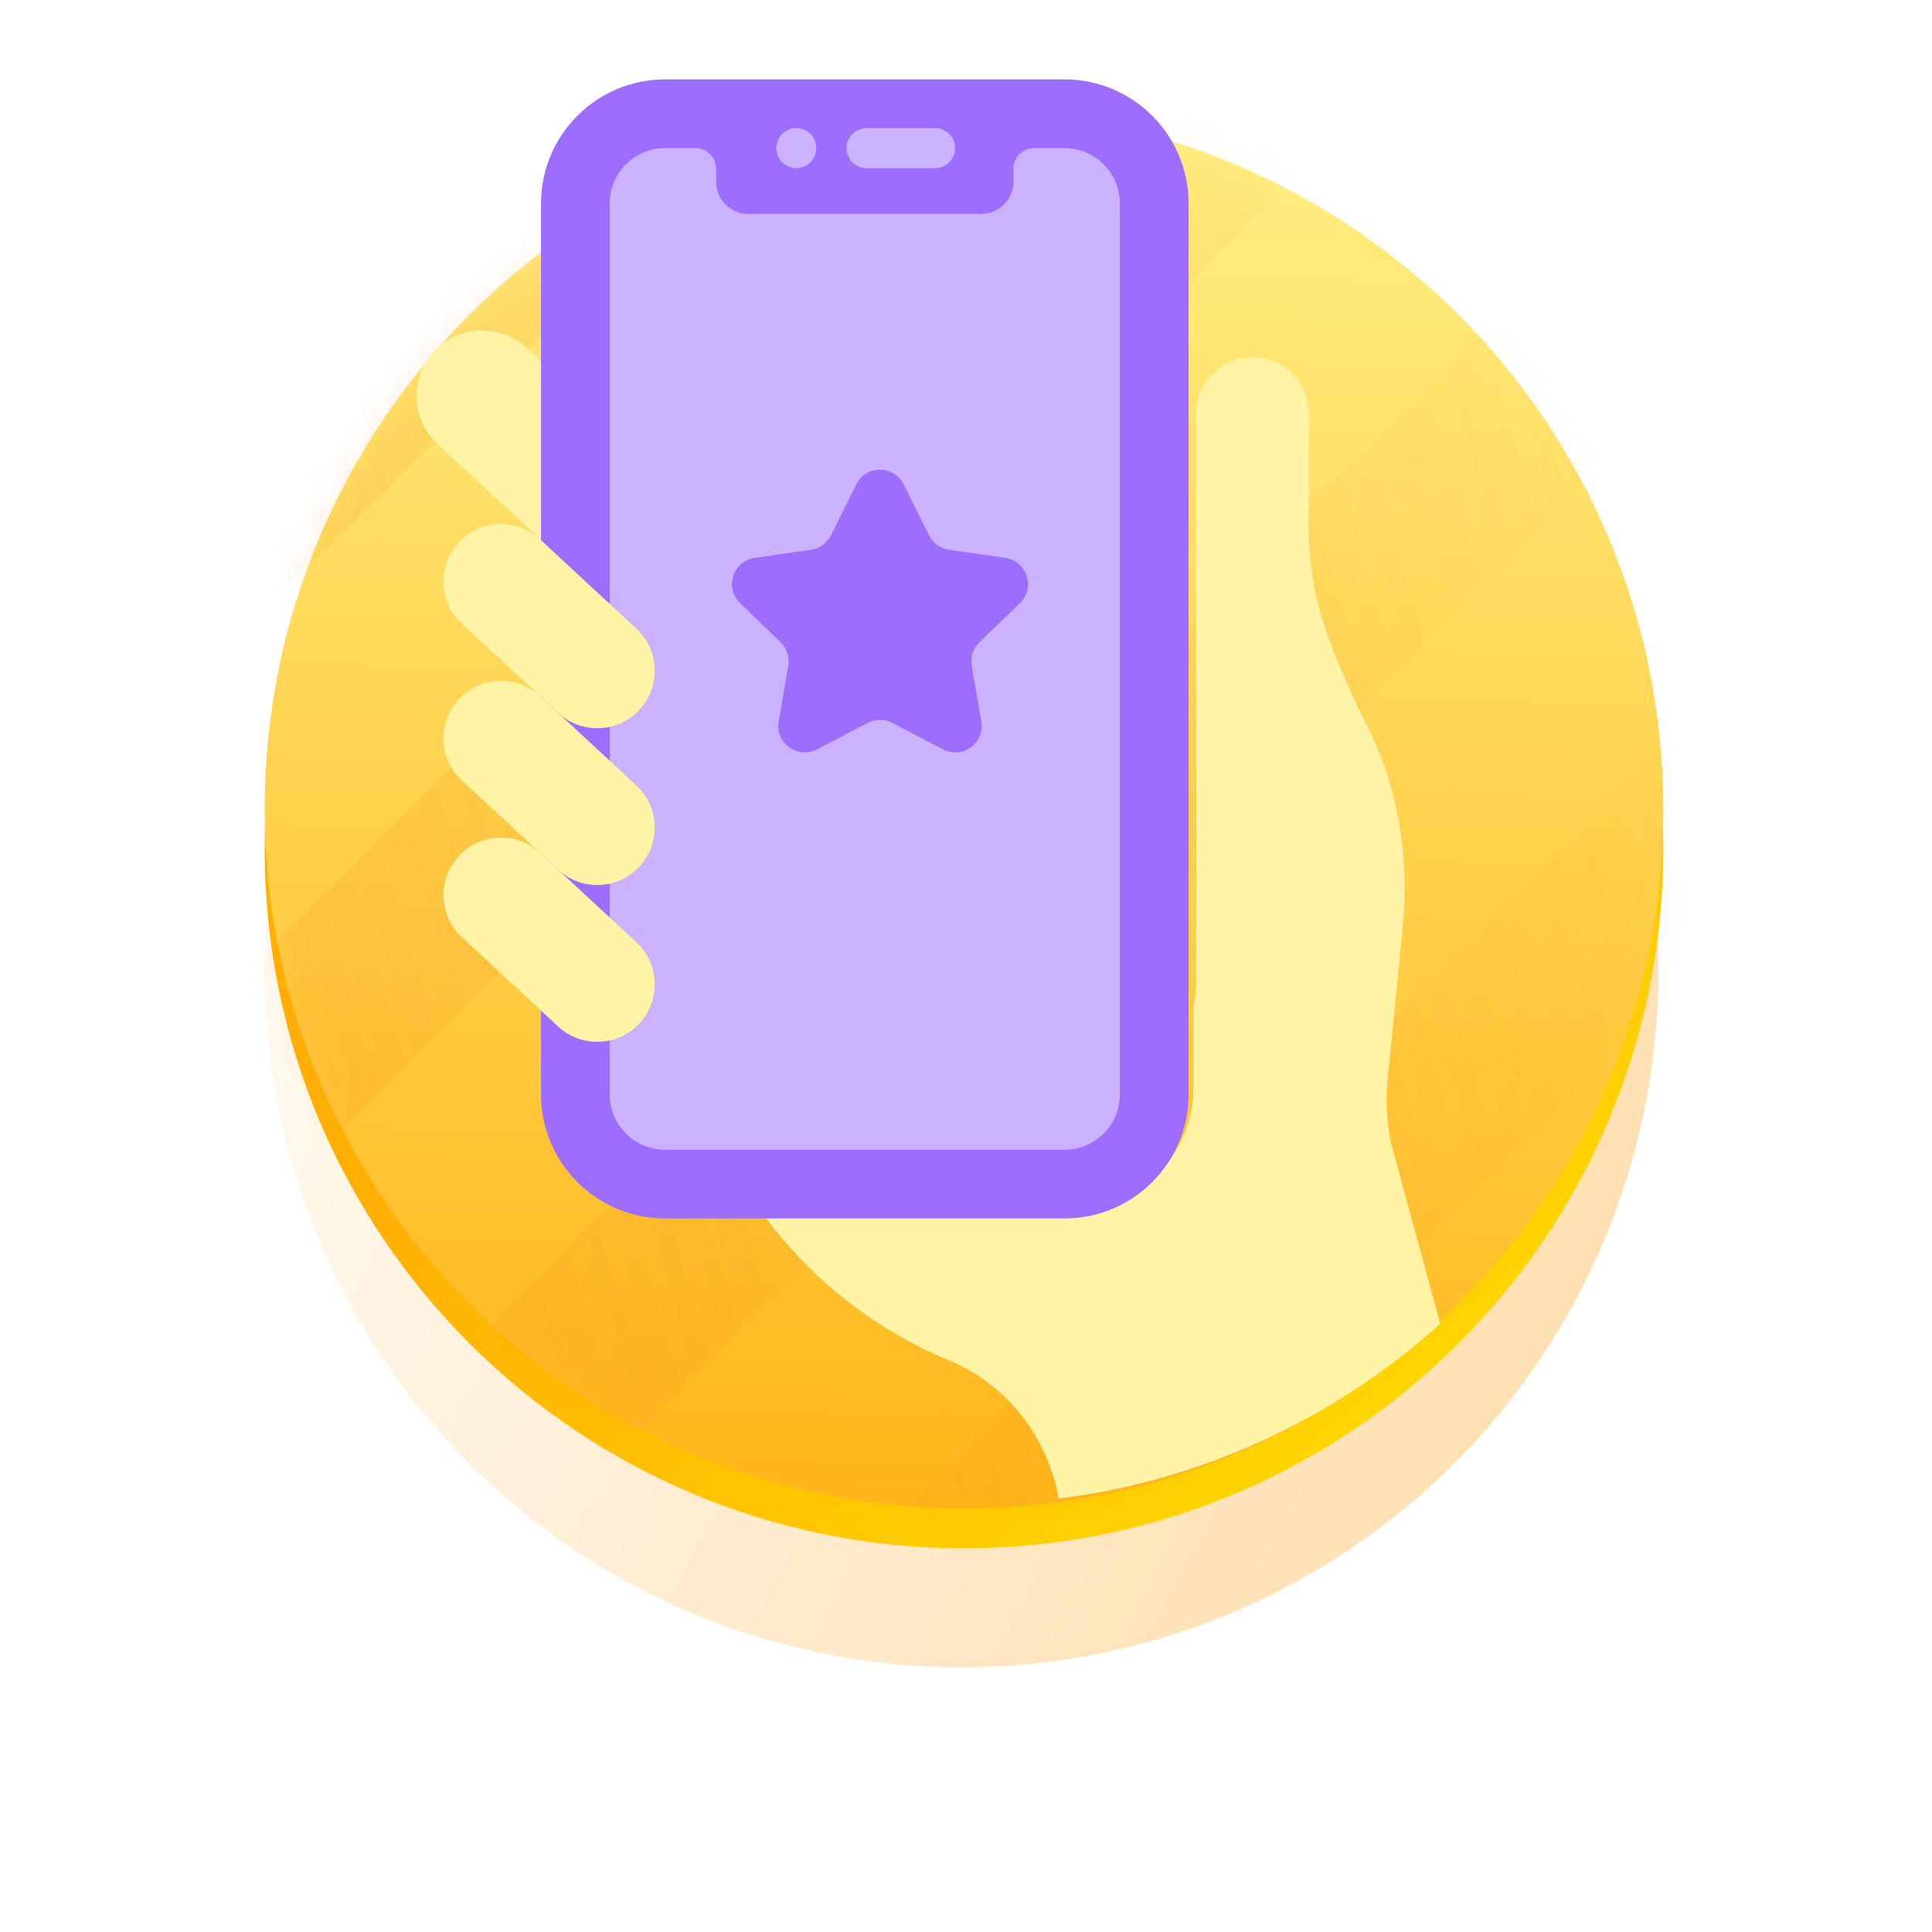<svg width="73" height="73" viewBox="0 0 73 73" fill="none" xmlns="http://www.w3.org/2000/svg">
<g opacity="0.4" filter="url(#filter0_f)">
<circle cx="36.331" cy="36.669" r="26.331" fill="url(#paint0_linear)"/>
</g>
<path d="M62.847 32.077C62.847 46.67 51.017 58.5 36.423 58.5C21.83 58.5 10 46.67 10 32.077C10 17.483 21.83 5.653 36.423 5.653C51.017 5.653 62.847 17.483 62.847 32.077Z" fill="url(#paint1_linear)"/>
<path d="M62.847 30.577C62.847 45.17 51.017 57 36.423 57C21.83 57 10 45.17 10 30.577C10 15.983 21.83 4.153 36.423 4.153C51.017 4.153 62.847 15.983 62.847 30.577Z" fill="url(#paint2_linear)"/>
<mask id="mask0" mask-type="alpha" maskUnits="userSpaceOnUse" x="10" y="4" width="53" height="53">
<path d="M62.847 30.577C62.847 45.17 51.017 57 36.423 57C21.83 57 10 45.17 10 30.577C10 15.983 21.83 4.153 36.423 4.153C51.017 4.153 62.847 15.983 62.847 30.577Z" fill="#FFDE00"/>
</mask>
<g mask="url(#mask0)">
<path opacity="0.3" fill-rule="evenodd" clip-rule="evenodd" d="M9.473 23.584V14.042L26.515 -3H36.057L9.473 23.584ZM9.473 46.126V36.584L49.056 -3H58.599L9.473 46.126ZM9.473 68.669V59.127L65.311 3.288V12.831L9.473 68.669ZM20.307 80.377L9.473 85.5V81.669L65.311 25.831V35.373L20.307 80.377ZM13.515 -3L9.473 1.042V-3H13.515Z" fill="url(#paint3_linear)"/>
</g>
<path d="M52.651 43.525C52.425 42.692 52.344 41.825 52.415 40.965L53.021 34.85C53.227 32.356 52.847 29.857 51.743 27.612C48.89 21.809 49.545 21.388 49.456 15.63C49.456 14.454 48.503 13.5 47.326 13.5C46.15 13.5 45.196 14.454 45.196 15.63C45.196 39.047 45.24 37.329 45.095 38.016V41.082C45.095 43.666 42.993 45.768 40.41 45.768C38.694 45.768 32.776 45.768 28.75 45.768C30.541 48.259 32.992 50.209 35.836 51.391C35.853 51.398 35.871 51.405 35.889 51.413C38.086 52.34 39.59 54.327 40 56.625C45.502 55.936 50.505 53.553 54.419 50.017L52.651 43.525Z" fill="#FFF3A5"/>
<path d="M20.552 13.745L19.903 13.144C18.903 12.217 17.326 12.278 16.4 13.278C15.473 14.278 15.533 15.854 16.533 16.781L20.552 20.505V13.745Z" fill="#FFF3A5"/>
<path d="M40.224 3C38.608 3 26.729 3 25.128 3C22.544 3 20.442 5.102 20.442 7.686V41.354C20.442 43.937 22.544 46.039 25.128 46.039H40.224C42.807 46.039 44.91 43.938 44.91 41.354V7.686C44.91 5.102 42.807 3 40.224 3V3Z" fill="#9C6DFF"/>
<path opacity="0.7" d="M42.312 41.354C42.312 42.508 41.377 43.443 40.223 43.443C38.625 43.443 26.742 43.443 25.127 43.443C23.973 43.443 23.037 42.508 23.037 41.354C23.037 40.29 23.037 8.769 23.037 7.686C23.037 6.532 23.973 5.596 25.127 5.596H26.278C26.71 5.596 27.06 5.946 27.06 6.378V6.874C27.06 7.539 27.604 8.083 28.269 8.083H37.081C37.745 8.083 38.29 7.539 38.29 6.874V6.378C38.29 5.946 38.64 5.596 39.072 5.596H40.223C41.377 5.596 42.312 6.532 42.312 7.686V41.354Z" fill="#E0D1FF"/>
<path d="M32.355 18.302C32.722 17.562 33.778 17.562 34.145 18.302L35.102 20.227C35.249 20.521 35.53 20.724 35.854 20.772L37.985 21.081C38.807 21.2 39.133 22.212 38.536 22.789L37.005 24.27C36.767 24.5 36.659 24.833 36.715 25.159L37.077 27.257C37.218 28.073 36.363 28.697 35.629 28.314L33.713 27.313C33.423 27.162 33.077 27.162 32.787 27.313L30.871 28.314C30.137 28.697 29.282 28.073 29.423 27.257L29.785 25.159C29.841 24.833 29.733 24.5 29.495 24.27L27.964 22.789C27.367 22.212 27.693 21.2 28.515 21.081L30.646 20.772C30.97 20.724 31.251 20.521 31.398 20.227L32.355 18.302Z" fill="#9C6DFF"/>
<path d="M35.331 6.353H32.743C32.325 6.353 31.986 6.014 31.986 5.596C31.986 5.178 32.325 4.84 32.743 4.84H35.331C35.749 4.84 36.088 5.178 36.088 5.596C36.088 6.014 35.749 6.353 35.331 6.353Z" fill="#CCB3FF"/>
<path d="M30.088 6.352C29.665 6.352 29.331 6.006 29.331 5.596C29.331 5.221 29.607 4.917 29.94 4.854C30.037 4.834 30.138 4.834 30.236 4.854C30.576 4.918 30.844 5.228 30.844 5.596C30.844 6.009 30.51 6.352 30.088 6.352Z" fill="#CCB3FF"/>
<path d="M24.159 26.82C23.344 27.699 21.97 27.752 21.09 26.936L17.451 23.565C16.571 22.75 16.519 21.375 17.334 20.495C18.149 19.616 19.524 19.563 20.404 20.378L24.042 23.75C24.922 24.565 24.974 25.939 24.159 26.82Z" fill="#FFF3A5"/>
<path d="M24.159 38.669C23.344 39.549 21.97 39.601 21.09 38.786L17.451 35.414C16.571 34.599 16.519 33.225 17.334 32.345C18.149 31.465 19.524 31.412 20.404 32.228L24.042 35.599C24.922 36.414 24.974 37.789 24.159 38.669Z" fill="#FFF3A5"/>
<path d="M24.159 32.744C23.344 33.624 21.97 33.676 21.09 32.861L17.451 29.489C16.571 28.675 16.519 27.3 17.334 26.42C18.149 25.54 19.524 25.488 20.404 26.303L24.042 29.674C24.922 30.49 24.974 31.864 24.159 32.744Z" fill="#FFF3A5"/>
<defs>
<filter id="filter0_f" x="0" y="0.338" width="72.662" height="72.662" filterUnits="userSpaceOnUse" color-interpolation-filters="sRGB">
<feFlood flood-opacity="0" result="BackgroundImageFix"/>
<feBlend mode="normal" in="SourceGraphic" in2="BackgroundImageFix" result="shape"/>
<feGaussianBlur stdDeviation="5" result="effect1_foregroundBlur"/>
</filter>
<linearGradient id="paint0_linear" x1="0.707" y1="27.768" x2="72.267" y2="66.227" gradientUnits="userSpaceOnUse">
<stop stop-color="white"/>
<stop offset="1" stop-color="#FF9900"/>
</linearGradient>
<linearGradient id="paint1_linear" x1="26.904" y1="35.616" x2="51.527" y2="64.236" gradientUnits="userSpaceOnUse">
<stop stop-color="#FFB003"/>
<stop offset="1" stop-color="#FFDE00"/>
</linearGradient>
<linearGradient id="paint2_linear" x1="36.423" y1="4.153" x2="34.375" y2="68.625" gradientUnits="userSpaceOnUse">
<stop stop-color="#FFEF83"/>
<stop offset="1" stop-color="#FFA902"/>
</linearGradient>
<linearGradient id="paint3_linear" x1="-21.875" y1="70.5" x2="76.375" y2="42.75" gradientUnits="userSpaceOnUse">
<stop stop-color="#F59019"/>
<stop offset="1" stop-color="#F59019" stop-opacity="0"/>
</linearGradient>
</defs>
</svg>
